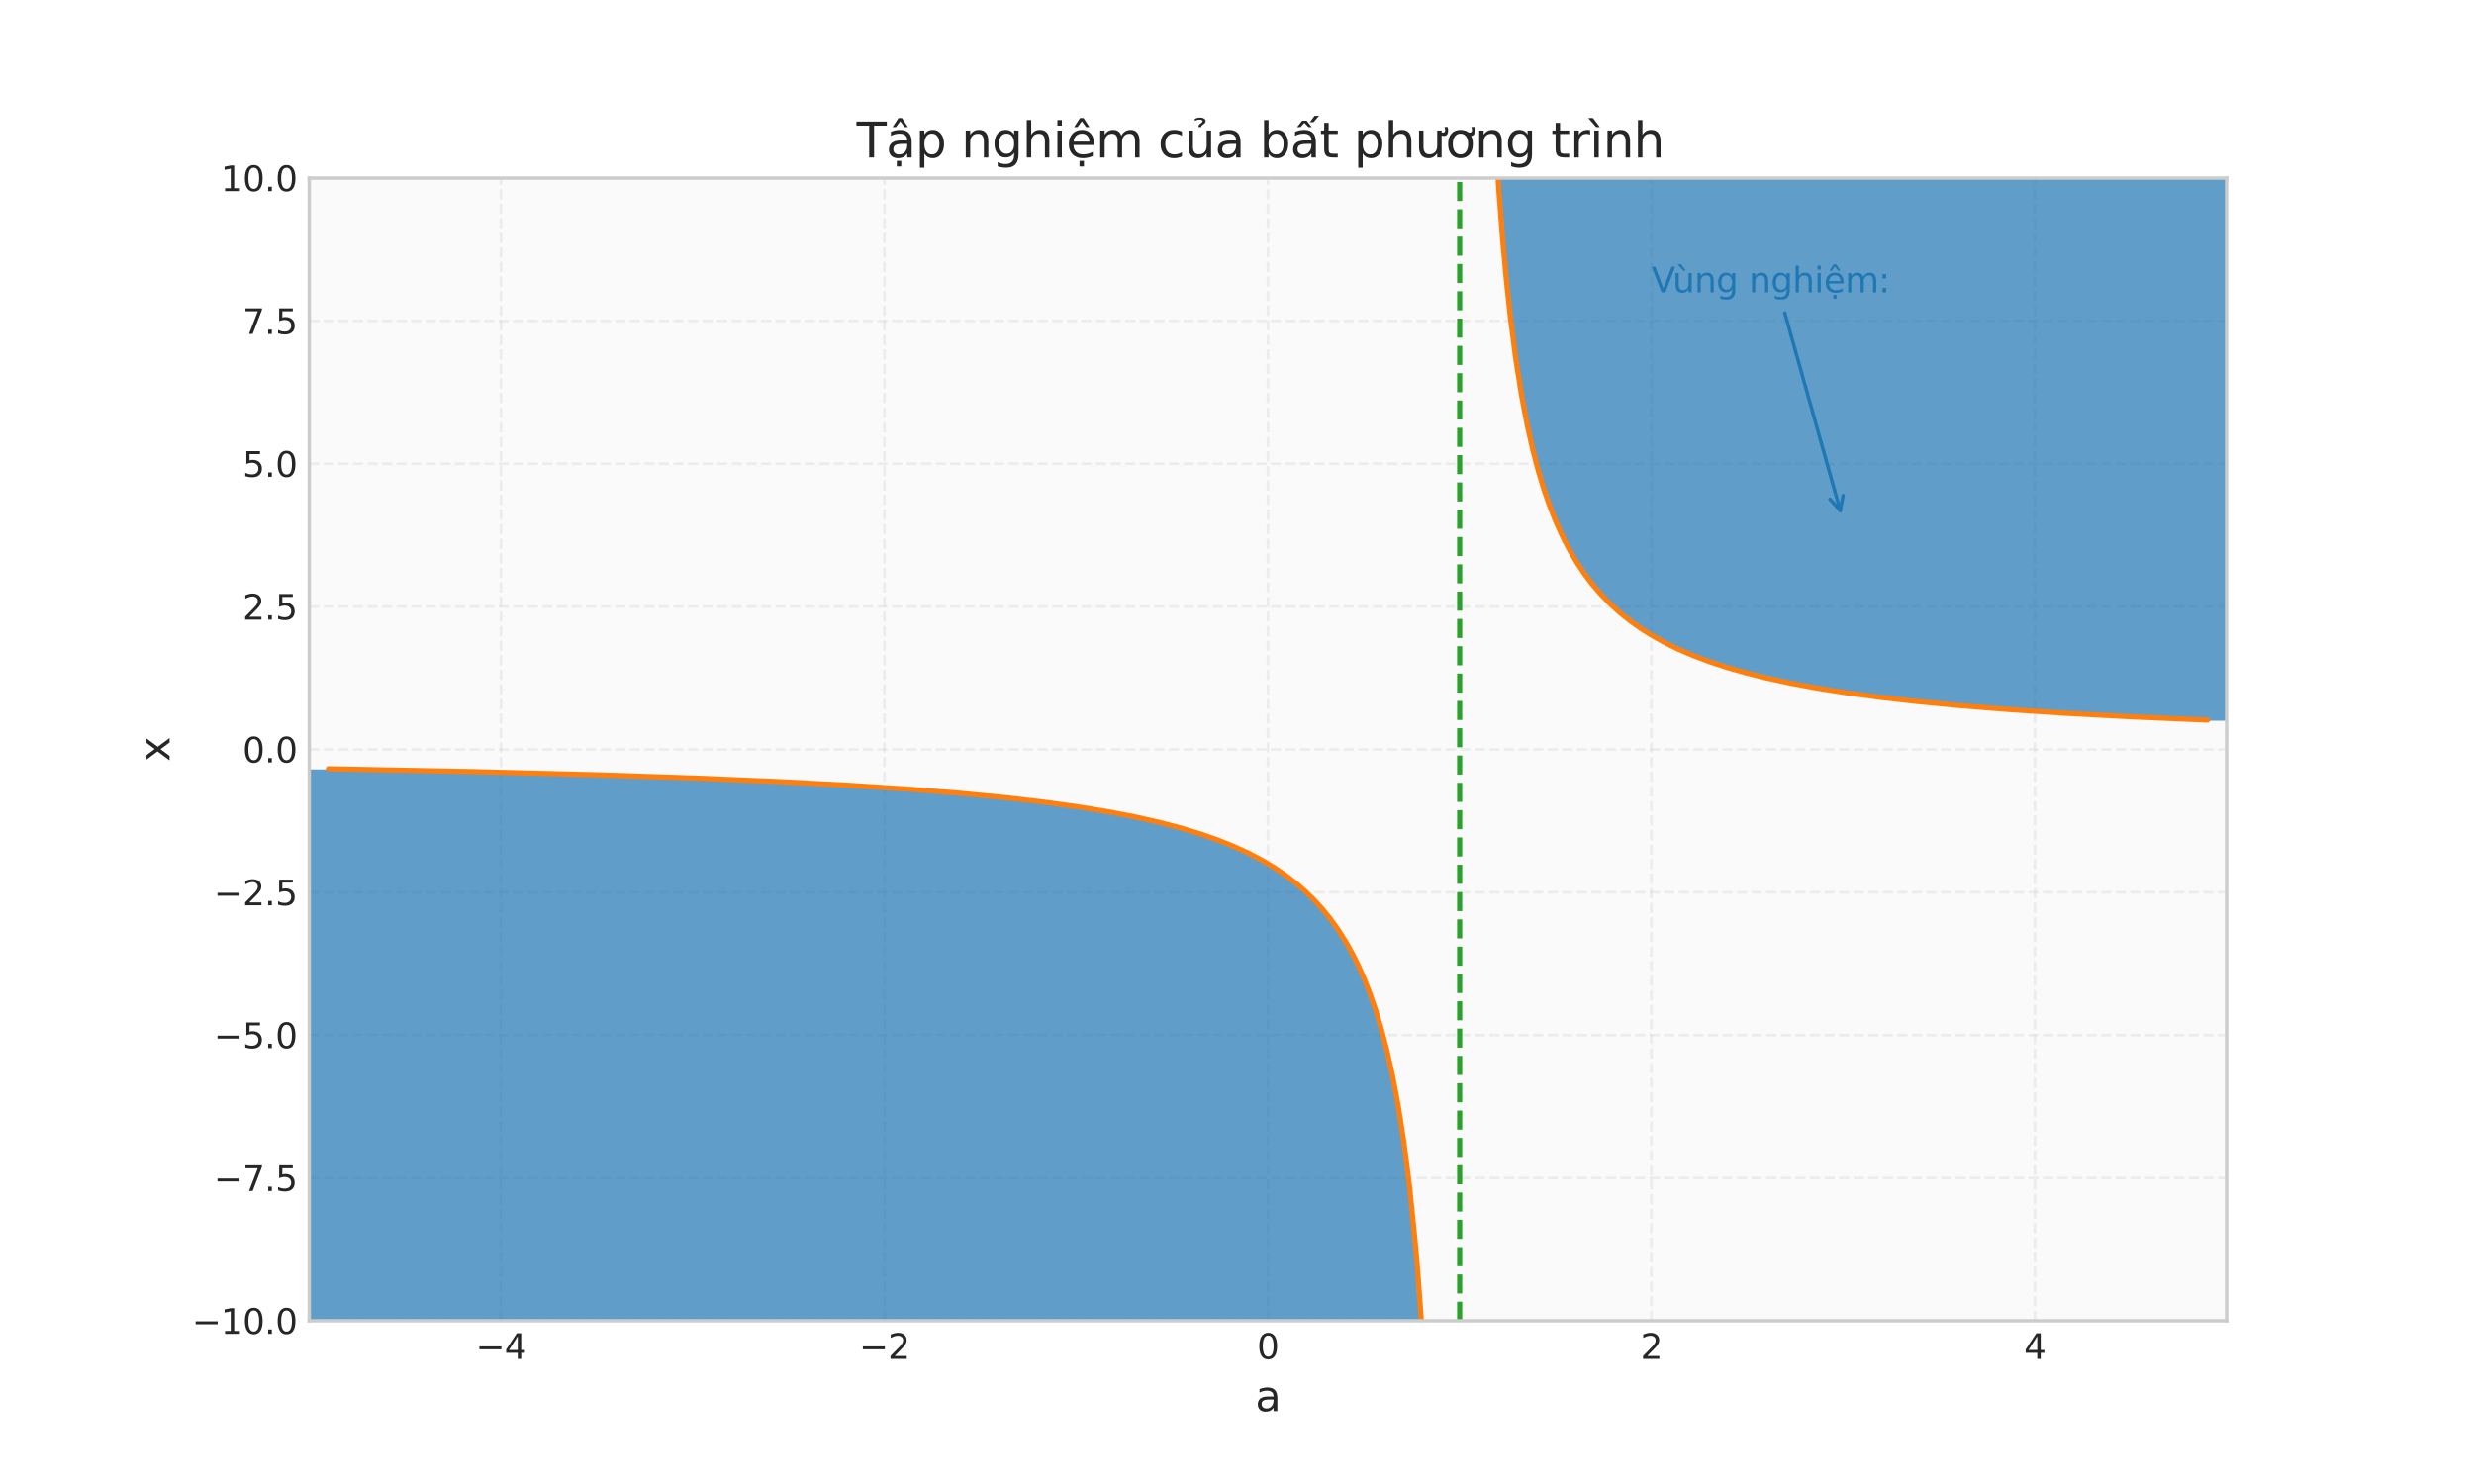 <?xml version="1.0" encoding="utf-8" standalone="no"?>
<!DOCTYPE svg PUBLIC "-//W3C//DTD SVG 1.1//EN"
  "http://www.w3.org/Graphics/SVG/1.1/DTD/svg11.dtd">
<svg xmlns:xlink="http://www.w3.org/1999/xlink" width="720pt" height="432pt" viewBox="0 0 720 432" xmlns="http://www.w3.org/2000/svg" version="1.1">
 <defs>
  <style type="text/css">*{stroke-linejoin: round; stroke-linecap: butt}</style>
 </defs>
 <g id="figure_1">
  <g id="patch_1">
   <path d="M 0 432 
L 720 432 
L 720 0 
L 0 0 
z
" style="fill: #ffffff"/>
  </g>
  <g id="axes_1">
   <g id="patch_2">
    <path d="M 90 384.48 
L 648 384.48 
L 648 51.84 
L 90 51.84 
z
" style="fill: #fafafa"/>
   </g>
   <g id="matplotlib.axis_1">
    <g id="xtick_1">
     <g id="line2d_1">
      <path d="M 145.8 384.48 
L 145.8 51.84 
" clip-path="url(#p5340ee2537)" style="fill: none; stroke-dasharray: 2.96,1.28; stroke-dashoffset: 0; stroke: #cccccc; stroke-opacity: 0.3; stroke-width: 0.8"/>
     </g>
     <g id="line2d_2"/>
     <g id="text_1">
      <!-- −4 -->
      <g style="fill: #262626" transform="translate(138.429 395.578) scale(0.1 -0.1)">
       <defs>
        <path id="DejaVuSans-2212" d="M 678 2272 
L 4684 2272 
L 4684 1741 
L 678 1741 
L 678 2272 
z
" transform="scale(0.016)"/>
        <path id="DejaVuSans-34" d="M 2419 4116 
L 825 1625 
L 2419 1625 
L 2419 4116 
z
M 2253 4666 
L 3047 4666 
L 3047 1625 
L 3713 1625 
L 3713 1100 
L 3047 1100 
L 3047 0 
L 2419 0 
L 2419 1100 
L 313 1100 
L 313 1709 
L 2253 4666 
z
" transform="scale(0.016)"/>
       </defs>
       <use xlink:href="#DejaVuSans-2212"/>
       <use xlink:href="#DejaVuSans-34" transform="translate(83.789 0)"/>
      </g>
     </g>
    </g>
    <g id="xtick_2">
     <g id="line2d_3">
      <path d="M 257.4 384.48 
L 257.4 51.84 
" clip-path="url(#p5340ee2537)" style="fill: none; stroke-dasharray: 2.96,1.28; stroke-dashoffset: 0; stroke: #cccccc; stroke-opacity: 0.3; stroke-width: 0.8"/>
     </g>
     <g id="line2d_4"/>
     <g id="text_2">
      <!-- −2 -->
      <g style="fill: #262626" transform="translate(250.029 395.578) scale(0.1 -0.1)">
       <defs>
        <path id="DejaVuSans-32" d="M 1228 531 
L 3431 531 
L 3431 0 
L 469 0 
L 469 531 
Q 828 903 1448 1529 
Q 2069 2156 2228 2338 
Q 2531 2678 2651 2914 
Q 2772 3150 2772 3378 
Q 2772 3750 2511 3984 
Q 2250 4219 1831 4219 
Q 1534 4219 1204 4116 
Q 875 4013 500 3803 
L 500 4441 
Q 881 4594 1212 4672 
Q 1544 4750 1819 4750 
Q 2544 4750 2975 4387 
Q 3406 4025 3406 3419 
Q 3406 3131 3298 2873 
Q 3191 2616 2906 2266 
Q 2828 2175 2409 1742 
Q 1991 1309 1228 531 
z
" transform="scale(0.016)"/>
       </defs>
       <use xlink:href="#DejaVuSans-2212"/>
       <use xlink:href="#DejaVuSans-32" transform="translate(83.789 0)"/>
      </g>
     </g>
    </g>
    <g id="xtick_3">
     <g id="line2d_5">
      <path d="M 369 384.48 
L 369 51.84 
" clip-path="url(#p5340ee2537)" style="fill: none; stroke-dasharray: 2.96,1.28; stroke-dashoffset: 0; stroke: #cccccc; stroke-opacity: 0.3; stroke-width: 0.8"/>
     </g>
     <g id="line2d_6"/>
     <g id="text_3">
      <!-- 0 -->
      <g style="fill: #262626" transform="translate(365.819 395.578) scale(0.1 -0.1)">
       <defs>
        <path id="DejaVuSans-30" d="M 2034 4250 
Q 1547 4250 1301 3770 
Q 1056 3291 1056 2328 
Q 1056 1369 1301 889 
Q 1547 409 2034 409 
Q 2525 409 2770 889 
Q 3016 1369 3016 2328 
Q 3016 3291 2770 3770 
Q 2525 4250 2034 4250 
z
M 2034 4750 
Q 2819 4750 3233 4129 
Q 3647 3509 3647 2328 
Q 3647 1150 3233 529 
Q 2819 -91 2034 -91 
Q 1250 -91 836 529 
Q 422 1150 422 2328 
Q 422 3509 836 4129 
Q 1250 4750 2034 4750 
z
" transform="scale(0.016)"/>
       </defs>
       <use xlink:href="#DejaVuSans-30"/>
      </g>
     </g>
    </g>
    <g id="xtick_4">
     <g id="line2d_7">
      <path d="M 480.6 384.48 
L 480.6 51.84 
" clip-path="url(#p5340ee2537)" style="fill: none; stroke-dasharray: 2.96,1.28; stroke-dashoffset: 0; stroke: #cccccc; stroke-opacity: 0.3; stroke-width: 0.8"/>
     </g>
     <g id="line2d_8"/>
     <g id="text_4">
      <!-- 2 -->
      <g style="fill: #262626" transform="translate(477.419 395.578) scale(0.1 -0.1)">
       <use xlink:href="#DejaVuSans-32"/>
      </g>
     </g>
    </g>
    <g id="xtick_5">
     <g id="line2d_9">
      <path d="M 592.2 384.48 
L 592.2 51.84 
" clip-path="url(#p5340ee2537)" style="fill: none; stroke-dasharray: 2.96,1.28; stroke-dashoffset: 0; stroke: #cccccc; stroke-opacity: 0.3; stroke-width: 0.8"/>
     </g>
     <g id="line2d_10"/>
     <g id="text_5">
      <!-- 4 -->
      <g style="fill: #262626" transform="translate(589.019 395.578) scale(0.1 -0.1)">
       <use xlink:href="#DejaVuSans-34"/>
      </g>
     </g>
    </g>
    <g id="text_6">
     <!-- a -->
     <g style="fill: #262626" transform="translate(365.323 410.776) scale(0.12 -0.12)">
      <defs>
       <path id="DejaVuSans-61" d="M 2194 1759 
Q 1497 1759 1228 1600 
Q 959 1441 959 1056 
Q 959 750 1161 570 
Q 1363 391 1709 391 
Q 2188 391 2477 730 
Q 2766 1069 2766 1631 
L 2766 1759 
L 2194 1759 
z
M 3341 1997 
L 3341 0 
L 2766 0 
L 2766 531 
Q 2569 213 2275 61 
Q 1981 -91 1556 -91 
Q 1019 -91 701 211 
Q 384 513 384 1019 
Q 384 1609 779 1909 
Q 1175 2209 1959 2209 
L 2766 2209 
L 2766 2266 
Q 2766 2663 2505 2880 
Q 2244 3097 1772 3097 
Q 1472 3097 1187 3025 
Q 903 2953 641 2809 
L 641 3341 
Q 956 3463 1253 3523 
Q 1550 3584 1831 3584 
Q 2591 3584 2966 3190 
Q 3341 2797 3341 1997 
z
" transform="scale(0.016)"/>
      </defs>
      <use xlink:href="#DejaVuSans-61"/>
     </g>
    </g>
   </g>
   <g id="matplotlib.axis_2">
    <g id="ytick_1">
     <g id="line2d_11">
      <path d="M 90 384.48 
L 648 384.48 
" clip-path="url(#p5340ee2537)" style="fill: none; stroke-dasharray: 2.96,1.28; stroke-dashoffset: 0; stroke: #cccccc; stroke-opacity: 0.3; stroke-width: 0.8"/>
     </g>
     <g id="line2d_12"/>
     <g id="text_7">
      <!-- −10.0 -->
      <g style="fill: #262626" transform="translate(55.855 388.279) scale(0.1 -0.1)">
       <defs>
        <path id="DejaVuSans-31" d="M 794 531 
L 1825 531 
L 1825 4091 
L 703 3866 
L 703 4441 
L 1819 4666 
L 2450 4666 
L 2450 531 
L 3481 531 
L 3481 0 
L 794 0 
L 794 531 
z
" transform="scale(0.016)"/>
        <path id="DejaVuSans-2e" d="M 684 794 
L 1344 794 
L 1344 0 
L 684 0 
L 684 794 
z
" transform="scale(0.016)"/>
       </defs>
       <use xlink:href="#DejaVuSans-2212"/>
       <use xlink:href="#DejaVuSans-31" transform="translate(83.789 0)"/>
       <use xlink:href="#DejaVuSans-30" transform="translate(147.412 0)"/>
       <use xlink:href="#DejaVuSans-2e" transform="translate(211.035 0)"/>
       <use xlink:href="#DejaVuSans-30" transform="translate(242.822 0)"/>
      </g>
     </g>
    </g>
    <g id="ytick_2">
     <g id="line2d_13">
      <path d="M 90 342.9 
L 648 342.9 
" clip-path="url(#p5340ee2537)" style="fill: none; stroke-dasharray: 2.96,1.28; stroke-dashoffset: 0; stroke: #cccccc; stroke-opacity: 0.3; stroke-width: 0.8"/>
     </g>
     <g id="line2d_14"/>
     <g id="text_8">
      <!-- −7.5 -->
      <g style="fill: #262626" transform="translate(62.217 346.699) scale(0.1 -0.1)">
       <defs>
        <path id="DejaVuSans-37" d="M 525 4666 
L 3525 4666 
L 3525 4397 
L 1831 0 
L 1172 0 
L 2766 4134 
L 525 4134 
L 525 4666 
z
" transform="scale(0.016)"/>
        <path id="DejaVuSans-35" d="M 691 4666 
L 3169 4666 
L 3169 4134 
L 1269 4134 
L 1269 2991 
Q 1406 3038 1543 3061 
Q 1681 3084 1819 3084 
Q 2600 3084 3056 2656 
Q 3513 2228 3513 1497 
Q 3513 744 3044 326 
Q 2575 -91 1722 -91 
Q 1428 -91 1123 -41 
Q 819 9 494 109 
L 494 744 
Q 775 591 1075 516 
Q 1375 441 1709 441 
Q 2250 441 2565 725 
Q 2881 1009 2881 1497 
Q 2881 1984 2565 2268 
Q 2250 2553 1709 2553 
Q 1456 2553 1204 2497 
Q 953 2441 691 2322 
L 691 4666 
z
" transform="scale(0.016)"/>
       </defs>
       <use xlink:href="#DejaVuSans-2212"/>
       <use xlink:href="#DejaVuSans-37" transform="translate(83.789 0)"/>
       <use xlink:href="#DejaVuSans-2e" transform="translate(147.412 0)"/>
       <use xlink:href="#DejaVuSans-35" transform="translate(179.199 0)"/>
      </g>
     </g>
    </g>
    <g id="ytick_3">
     <g id="line2d_15">
      <path d="M 90 301.32 
L 648 301.32 
" clip-path="url(#p5340ee2537)" style="fill: none; stroke-dasharray: 2.96,1.28; stroke-dashoffset: 0; stroke: #cccccc; stroke-opacity: 0.3; stroke-width: 0.8"/>
     </g>
     <g id="line2d_16"/>
     <g id="text_9">
      <!-- −5.0 -->
      <g style="fill: #262626" transform="translate(62.217 305.119) scale(0.1 -0.1)">
       <use xlink:href="#DejaVuSans-2212"/>
       <use xlink:href="#DejaVuSans-35" transform="translate(83.789 0)"/>
       <use xlink:href="#DejaVuSans-2e" transform="translate(147.412 0)"/>
       <use xlink:href="#DejaVuSans-30" transform="translate(179.199 0)"/>
      </g>
     </g>
    </g>
    <g id="ytick_4">
     <g id="line2d_17">
      <path d="M 90 259.74 
L 648 259.74 
" clip-path="url(#p5340ee2537)" style="fill: none; stroke-dasharray: 2.96,1.28; stroke-dashoffset: 0; stroke: #cccccc; stroke-opacity: 0.3; stroke-width: 0.8"/>
     </g>
     <g id="line2d_18"/>
     <g id="text_10">
      <!-- −2.5 -->
      <g style="fill: #262626" transform="translate(62.217 263.539) scale(0.1 -0.1)">
       <use xlink:href="#DejaVuSans-2212"/>
       <use xlink:href="#DejaVuSans-32" transform="translate(83.789 0)"/>
       <use xlink:href="#DejaVuSans-2e" transform="translate(147.412 0)"/>
       <use xlink:href="#DejaVuSans-35" transform="translate(179.199 0)"/>
      </g>
     </g>
    </g>
    <g id="ytick_5">
     <g id="line2d_19">
      <path d="M 90 218.16 
L 648 218.16 
" clip-path="url(#p5340ee2537)" style="fill: none; stroke-dasharray: 2.96,1.28; stroke-dashoffset: 0; stroke: #cccccc; stroke-opacity: 0.3; stroke-width: 0.8"/>
     </g>
     <g id="line2d_20"/>
     <g id="text_11">
      <!-- 0.0 -->
      <g style="fill: #262626" transform="translate(70.597 221.959) scale(0.1 -0.1)">
       <use xlink:href="#DejaVuSans-30"/>
       <use xlink:href="#DejaVuSans-2e" transform="translate(63.623 0)"/>
       <use xlink:href="#DejaVuSans-30" transform="translate(95.41 0)"/>
      </g>
     </g>
    </g>
    <g id="ytick_6">
     <g id="line2d_21">
      <path d="M 90 176.58 
L 648 176.58 
" clip-path="url(#p5340ee2537)" style="fill: none; stroke-dasharray: 2.96,1.28; stroke-dashoffset: 0; stroke: #cccccc; stroke-opacity: 0.3; stroke-width: 0.8"/>
     </g>
     <g id="line2d_22"/>
     <g id="text_12">
      <!-- 2.5 -->
      <g style="fill: #262626" transform="translate(70.597 180.379) scale(0.1 -0.1)">
       <use xlink:href="#DejaVuSans-32"/>
       <use xlink:href="#DejaVuSans-2e" transform="translate(63.623 0)"/>
       <use xlink:href="#DejaVuSans-35" transform="translate(95.41 0)"/>
      </g>
     </g>
    </g>
    <g id="ytick_7">
     <g id="line2d_23">
      <path d="M 90 135 
L 648 135 
" clip-path="url(#p5340ee2537)" style="fill: none; stroke-dasharray: 2.96,1.28; stroke-dashoffset: 0; stroke: #cccccc; stroke-opacity: 0.3; stroke-width: 0.8"/>
     </g>
     <g id="line2d_24"/>
     <g id="text_13">
      <!-- 5.0 -->
      <g style="fill: #262626" transform="translate(70.597 138.799) scale(0.1 -0.1)">
       <use xlink:href="#DejaVuSans-35"/>
       <use xlink:href="#DejaVuSans-2e" transform="translate(63.623 0)"/>
       <use xlink:href="#DejaVuSans-30" transform="translate(95.41 0)"/>
      </g>
     </g>
    </g>
    <g id="ytick_8">
     <g id="line2d_25">
      <path d="M 90 93.42 
L 648 93.42 
" clip-path="url(#p5340ee2537)" style="fill: none; stroke-dasharray: 2.96,1.28; stroke-dashoffset: 0; stroke: #cccccc; stroke-opacity: 0.3; stroke-width: 0.8"/>
     </g>
     <g id="line2d_26"/>
     <g id="text_14">
      <!-- 7.5 -->
      <g style="fill: #262626" transform="translate(70.597 97.219) scale(0.1 -0.1)">
       <use xlink:href="#DejaVuSans-37"/>
       <use xlink:href="#DejaVuSans-2e" transform="translate(63.623 0)"/>
       <use xlink:href="#DejaVuSans-35" transform="translate(95.41 0)"/>
      </g>
     </g>
    </g>
    <g id="ytick_9">
     <g id="line2d_27">
      <path d="M 90 51.84 
L 648 51.84 
" clip-path="url(#p5340ee2537)" style="fill: none; stroke-dasharray: 2.96,1.28; stroke-dashoffset: 0; stroke: #cccccc; stroke-opacity: 0.3; stroke-width: 0.8"/>
     </g>
     <g id="line2d_28"/>
     <g id="text_15">
      <!-- 10.0 -->
      <g style="fill: #262626" transform="translate(64.234 55.639) scale(0.1 -0.1)">
       <use xlink:href="#DejaVuSans-31"/>
       <use xlink:href="#DejaVuSans-30" transform="translate(63.623 0)"/>
       <use xlink:href="#DejaVuSans-2e" transform="translate(127.246 0)"/>
       <use xlink:href="#DejaVuSans-30" transform="translate(159.033 0)"/>
      </g>
     </g>
    </g>
    <g id="text_16">
     <!-- x -->
     <g style="fill: #262626" transform="translate(49.359 221.711) rotate(-90) scale(0.12 -0.12)">
      <defs>
       <path id="DejaVuSans-78" d="M 3513 3500 
L 2247 1797 
L 3578 0 
L 2900 0 
L 1881 1375 
L 863 0 
L 184 0 
L 1544 1831 
L 300 3500 
L 978 3500 
L 1906 2253 
L 2834 3500 
L 3513 3500 
z
" transform="scale(0.016)"/>
      </defs>
      <use xlink:href="#DejaVuSans-78"/>
     </g>
    </g>
   </g>
   <g id="QuadContourSet_1">
    <path d="M 91.398 384.48 
L 92.797 384.48 
L 94.195 384.48 
L 95.594 384.48 
L 96.992 384.48 
L 98.391 384.48 
L 99.789 384.48 
L 101.188 384.48 
L 102.586 384.48 
L 103.985 384.48 
L 105.383 384.48 
L 106.782 384.48 
L 108.18 384.48 
L 109.579 384.48 
L 110.977 384.48 
L 112.376 384.48 
L 113.774 384.48 
L 115.173 384.48 
L 116.571 384.48 
L 117.97 384.48 
L 119.368 384.48 
L 120.767 384.48 
L 122.165 384.48 
L 123.564 384.48 
L 124.962 384.48 
L 126.361 384.48 
L 127.759 384.48 
L 129.158 384.48 
L 130.556 384.48 
L 131.955 384.48 
L 133.353 384.48 
L 134.752 384.48 
L 136.15 384.48 
L 137.549 384.48 
L 138.947 384.48 
L 140.346 384.48 
L 141.744 384.48 
L 143.143 384.48 
L 144.541 384.48 
L 145.94 384.48 
L 147.338 384.48 
L 148.737 384.48 
L 150.135 384.48 
L 151.534 384.48 
L 152.932 384.48 
L 154.331 384.48 
L 155.729 384.48 
L 157.128 384.48 
L 158.526 384.48 
L 159.925 384.48 
L 161.323 384.48 
L 162.722 384.48 
L 164.12 384.48 
L 165.519 384.48 
L 166.917 384.48 
L 168.316 384.48 
L 169.714 384.48 
L 171.113 384.48 
L 172.511 384.48 
L 173.91 384.48 
L 175.308 384.48 
L 176.707 384.48 
L 178.105 384.48 
L 179.504 384.48 
L 180.902 384.48 
L 182.301 384.48 
L 183.699 384.48 
L 185.098 384.48 
L 186.496 384.48 
L 187.895 384.48 
L 189.293 384.48 
L 190.692 384.48 
L 192.09 384.48 
L 193.489 384.48 
L 194.887 384.48 
L 196.286 384.48 
L 197.684 384.48 
L 199.083 384.48 
L 200.481 384.48 
L 201.88 384.48 
L 203.278 384.48 
L 204.677 384.48 
L 206.075 384.48 
L 207.474 384.48 
L 208.872 384.48 
L 210.271 384.48 
L 211.669 384.48 
L 213.068 384.48 
L 214.466 384.48 
L 215.865 384.48 
L 217.263 384.48 
L 218.662 384.48 
L 220.06 384.48 
L 221.459 384.48 
L 222.857 384.48 
L 224.256 384.48 
L 225.654 384.48 
L 227.053 384.48 
L 228.451 384.48 
L 229.85 384.48 
L 231.248 384.48 
L 232.647 384.48 
L 234.045 384.48 
L 235.444 384.48 
L 236.842 384.48 
L 238.241 384.48 
L 239.639 384.48 
L 241.038 384.48 
L 242.436 384.48 
L 243.835 384.48 
L 245.233 384.48 
L 246.632 384.48 
L 248.03 384.48 
L 249.429 384.48 
L 250.827 384.48 
L 252.226 384.48 
L 253.624 384.48 
L 255.023 384.48 
L 256.421 384.48 
L 257.82 384.48 
L 259.218 384.48 
L 260.617 384.48 
L 262.015 384.48 
L 263.414 384.48 
L 264.812 384.48 
L 266.211 384.48 
L 267.609 384.48 
L 269.008 384.48 
L 270.406 384.48 
L 271.805 384.48 
L 273.203 384.48 
L 274.602 384.48 
L 276 384.48 
L 277.398 384.48 
L 278.797 384.48 
L 280.195 384.48 
L 281.594 384.48 
L 282.992 384.48 
L 284.391 384.48 
L 285.789 384.48 
L 287.188 384.48 
L 288.586 384.48 
L 289.985 384.48 
L 291.383 384.48 
L 292.782 384.48 
L 294.18 384.48 
L 295.579 384.48 
L 296.977 384.48 
L 298.376 384.48 
L 299.774 384.48 
L 301.173 384.48 
L 302.571 384.48 
L 303.97 384.48 
L 305.368 384.48 
L 306.767 384.48 
L 308.165 384.48 
L 309.564 384.48 
L 310.962 384.48 
L 312.361 384.48 
L 313.759 384.48 
L 315.158 384.48 
L 316.556 384.48 
L 317.955 384.48 
L 319.353 384.48 
L 320.752 384.48 
L 322.15 384.48 
L 323.549 384.48 
L 324.947 384.48 
L 326.346 384.48 
L 327.744 384.48 
L 329.143 384.48 
L 330.541 384.48 
L 331.94 384.48 
L 333.338 384.48 
L 334.737 384.48 
L 336.135 384.48 
L 337.534 384.48 
L 338.932 384.48 
L 340.331 384.48 
L 341.729 384.48 
L 343.128 384.48 
L 344.526 384.48 
L 345.925 384.48 
L 347.323 384.48 
L 348.722 384.48 
L 350.12 384.48 
L 351.519 384.48 
L 352.917 384.48 
L 354.316 384.48 
L 355.714 384.48 
L 357.113 384.48 
L 358.511 384.48 
L 359.91 384.48 
L 361.308 384.48 
L 362.707 384.48 
L 364.105 384.48 
L 365.504 384.48 
L 366.902 384.48 
L 368.301 384.48 
L 369.699 384.48 
L 371.098 384.48 
L 372.496 384.48 
L 373.895 384.48 
L 375.293 384.48 
L 376.692 384.48 
L 378.09 384.48 
L 379.489 384.48 
L 380.887 384.48 
L 382.286 384.48 
L 383.684 384.48 
L 385.083 384.48 
L 386.481 384.48 
L 387.88 384.48 
L 389.278 384.48 
L 390.677 384.48 
L 392.075 384.48 
L 393.474 384.48 
L 394.872 384.48 
L 396.271 384.48 
L 397.669 384.48 
L 399.068 384.48 
L 400.466 384.48 
L 401.865 384.48 
L 403.263 384.48 
L 404.662 384.48 
L 406.06 384.48 
L 407.459 384.48 
L 408.857 384.48 
L 410.256 384.48 
L 411.654 384.48 
L 413.053 384.48 
L 413.752 384.48 
L 413.752 383.646 
L 413.752 382.813 
L 413.752 381.979 
L 413.752 381.145 
L 413.752 380.312 
L 413.752 379.478 
L 413.752 378.644 
L 413.752 377.811 
L 413.752 376.977 
L 413.053 376.56 
L 412.353 376.143 
L 412.353 375.309 
L 412.353 374.476 
L 412.353 373.642 
L 412.353 372.808 
L 412.353 371.975 
L 412.353 371.141 
L 412.353 370.307 
L 412.353 369.474 
L 412.353 368.64 
L 412.353 367.806 
L 412.353 366.973 
L 412.353 366.139 
L 412.353 365.305 
L 412.353 364.472 
L 412.353 363.638 
L 412.353 362.804 
L 412.353 361.971 
L 412.353 361.137 
L 412.353 360.303 
L 412.353 359.469 
L 411.654 359.053 
L 410.955 358.636 
L 410.955 357.802 
L 410.955 356.968 
L 410.955 356.135 
L 410.955 355.301 
L 410.955 354.467 
L 410.955 353.634 
L 410.955 352.8 
L 410.955 351.966 
L 410.955 351.133 
L 410.955 350.299 
L 410.955 349.465 
L 410.955 348.632 
L 410.955 347.798 
L 410.955 346.964 
L 410.955 346.131 
L 410.256 345.714 
L 409.556 345.297 
L 409.556 344.463 
L 409.556 343.629 
L 409.556 342.796 
L 409.556 341.962 
L 409.556 341.128 
L 409.556 340.295 
L 409.556 339.461 
L 409.556 338.627 
L 409.556 337.794 
L 409.556 336.96 
L 409.556 336.126 
L 409.556 335.293 
L 408.857 334.876 
L 408.158 334.459 
L 408.158 333.625 
L 408.158 332.792 
L 408.158 331.958 
L 408.158 331.124 
L 408.158 330.291 
L 408.158 329.457 
L 408.158 328.623 
L 408.158 327.789 
L 408.158 326.956 
L 408.158 326.122 
L 408.158 325.288 
L 407.459 324.872 
L 406.759 324.455 
L 406.759 323.621 
L 406.759 322.787 
L 406.759 321.954 
L 406.759 321.12 
L 406.759 320.286 
L 406.759 319.453 
L 406.759 318.619 
L 406.759 317.785 
L 406.06 317.368 
L 405.361 316.952 
L 405.361 316.118 
L 405.361 315.284 
L 405.361 314.451 
L 405.361 313.617 
L 405.361 312.783 
L 405.361 311.949 
L 405.361 311.116 
L 404.662 310.699 
L 403.962 310.282 
L 403.962 309.448 
L 403.962 308.615 
L 403.962 307.781 
L 403.962 306.947 
L 403.962 306.114 
L 403.962 305.28 
L 403.962 304.446 
L 403.263 304.029 
L 402.564 303.613 
L 402.564 302.779 
L 402.564 301.945 
L 402.564 301.112 
L 402.564 300.278 
L 402.564 299.444 
L 401.865 299.027 
L 401.165 298.611 
L 401.165 297.777 
L 401.165 296.943 
L 401.165 296.109 
L 401.165 295.276 
L 401.165 294.442 
L 400.466 294.025 
L 399.767 293.608 
L 399.767 292.775 
L 399.767 291.941 
L 399.767 291.107 
L 399.068 290.691 
L 398.368 290.274 
L 398.368 289.44 
L 398.368 288.606 
L 398.368 287.773 
L 398.368 286.939 
L 397.669 286.522 
L 396.97 286.105 
L 396.97 285.272 
L 396.97 284.438 
L 396.97 283.604 
L 396.271 283.187 
L 395.571 282.771 
L 395.571 281.937 
L 395.571 281.103 
L 395.571 280.269 
L 394.872 279.853 
L 394.173 279.436 
L 394.173 278.602 
L 394.173 277.768 
L 393.474 277.352 
L 392.774 276.935 
L 392.774 276.101 
L 392.774 275.267 
L 392.075 274.851 
L 391.376 274.434 
L 391.376 273.6 
L 391.376 272.766 
L 390.677 272.349 
L 389.977 271.933 
L 389.977 271.099 
L 389.278 270.682 
L 388.579 270.265 
L 388.579 269.432 
L 388.579 268.598 
L 387.88 268.181 
L 387.18 267.764 
L 387.18 266.931 
L 386.481 266.514 
L 385.782 266.097 
L 385.782 265.263 
L 385.083 264.846 
L 384.383 264.429 
L 384.383 263.596 
L 383.684 263.179 
L 382.985 262.762 
L 382.985 261.928 
L 382.286 261.512 
L 381.586 261.095 
L 380.887 260.678 
L 380.188 260.261 
L 380.188 259.427 
L 379.489 259.011 
L 378.789 258.594 
L 378.09 258.177 
L 377.391 257.76 
L 377.391 256.926 
L 376.692 256.509 
L 375.992 256.093 
L 375.293 255.676 
L 374.594 255.259 
L 373.895 254.842 
L 373.195 254.425 
L 372.496 254.008 
L 371.797 253.592 
L 371.797 252.758 
L 371.098 252.341 
L 370.398 251.924 
L 369.699 251.507 
L 369 251.091 
L 368.301 250.674 
L 367.602 250.257 
L 366.902 249.84 
L 365.504 249.84 
L 364.805 249.423 
L 364.105 249.006 
L 363.406 248.589 
L 362.707 248.173 
L 362.008 247.756 
L 361.308 247.339 
L 360.609 246.922 
L 359.91 246.505 
L 358.511 246.505 
L 357.812 246.088 
L 357.113 245.672 
L 356.414 245.255 
L 355.714 244.838 
L 354.316 244.838 
L 353.617 244.421 
L 352.917 244.004 
L 352.218 243.587 
L 351.519 243.171 
L 350.12 243.171 
L 349.421 242.754 
L 348.722 242.337 
L 347.323 242.337 
L 346.624 241.92 
L 345.925 241.503 
L 344.526 241.503 
L 343.827 241.086 
L 343.128 240.669 
L 341.729 240.669 
L 341.03 240.253 
L 340.331 239.836 
L 338.932 239.836 
L 337.534 239.836 
L 336.835 239.419 
L 336.135 239.002 
L 334.737 239.002 
L 334.038 238.585 
L 333.338 238.168 
L 331.94 238.168 
L 330.541 238.168 
L 329.842 237.752 
L 329.143 237.335 
L 327.744 237.335 
L 326.346 237.335 
L 325.647 236.918 
L 324.947 236.501 
L 323.549 236.501 
L 322.15 236.501 
L 321.451 236.084 
L 320.752 235.667 
L 319.353 235.667 
L 317.955 235.667 
L 316.556 235.667 
L 315.857 235.251 
L 315.158 234.834 
L 313.759 234.834 
L 312.361 234.834 
L 310.962 234.834 
L 310.263 234.417 
L 309.564 234 
L 308.165 234 
L 306.767 234 
L 305.368 234 
L 304.669 233.583 
L 303.97 233.166 
L 302.571 233.166 
L 301.173 233.166 
L 299.774 233.166 
L 298.376 233.166 
L 297.677 232.749 
L 296.977 232.333 
L 295.579 232.333 
L 294.18 232.333 
L 292.782 232.333 
L 291.383 232.333 
L 289.985 232.333 
L 289.286 231.916 
L 288.586 231.499 
L 287.188 231.499 
L 285.789 231.499 
L 284.391 231.499 
L 282.992 231.499 
L 281.594 231.499 
L 280.895 231.082 
L 280.195 230.665 
L 278.797 230.665 
L 277.398 230.665 
L 276 230.665 
L 274.602 230.665 
L 273.203 230.665 
L 271.805 230.665 
L 271.105 230.248 
L 270.406 229.832 
L 269.008 229.832 
L 267.609 229.832 
L 266.211 229.832 
L 264.812 229.832 
L 263.414 229.832 
L 262.015 229.832 
L 260.617 229.832 
L 259.917 229.415 
L 259.218 228.998 
L 257.82 228.998 
L 256.421 228.998 
L 255.023 228.998 
L 253.624 228.998 
L 252.226 228.998 
L 250.827 228.998 
L 249.429 228.998 
L 248.03 228.998 
L 247.331 228.581 
L 246.632 228.164 
L 245.233 228.164 
L 243.835 228.164 
L 242.436 228.164 
L 241.038 228.164 
L 239.639 228.164 
L 238.241 228.164 
L 236.842 228.164 
L 235.444 228.164 
L 234.045 228.164 
L 232.647 228.164 
L 231.248 228.164 
L 230.549 227.747 
L 229.85 227.331 
L 228.451 227.331 
L 227.053 227.331 
L 225.654 227.331 
L 224.256 227.331 
L 222.857 227.331 
L 221.459 227.331 
L 220.06 227.331 
L 218.662 227.331 
L 217.263 227.331 
L 215.865 227.331 
L 214.466 227.331 
L 213.068 227.331 
L 212.368 226.914 
L 211.669 226.497 
L 210.271 226.497 
L 208.872 226.497 
L 207.474 226.497 
L 206.075 226.497 
L 204.677 226.497 
L 203.278 226.497 
L 201.88 226.497 
L 200.481 226.497 
L 199.083 226.497 
L 197.684 226.497 
L 196.286 226.497 
L 194.887 226.497 
L 193.489 226.497 
L 192.09 226.497 
L 190.692 226.497 
L 189.992 226.08 
L 189.293 225.663 
L 187.895 225.663 
L 186.496 225.663 
L 185.098 225.663 
L 183.699 225.663 
L 182.301 225.663 
L 180.902 225.663 
L 179.504 225.663 
L 178.105 225.663 
L 176.707 225.663 
L 175.308 225.663 
L 173.91 225.663 
L 172.511 225.663 
L 171.113 225.663 
L 169.714 225.663 
L 168.316 225.663 
L 166.917 225.663 
L 165.519 225.663 
L 164.12 225.663 
L 163.421 225.246 
L 162.722 224.829 
L 161.323 224.829 
L 159.925 224.829 
L 158.526 224.829 
L 157.128 224.829 
L 155.729 224.829 
L 154.331 224.829 
L 152.932 224.829 
L 151.534 224.829 
L 150.135 224.829 
L 148.737 224.829 
L 147.338 224.829 
L 145.94 224.829 
L 144.541 224.829 
L 143.143 224.829 
L 141.744 224.829 
L 140.346 224.829 
L 138.947 224.829 
L 137.549 224.829 
L 136.15 224.829 
L 134.752 224.829 
L 133.353 224.829 
L 131.955 224.829 
L 130.556 224.829 
L 129.158 224.829 
L 128.459 224.413 
L 127.759 223.996 
L 126.361 223.996 
L 124.962 223.996 
L 123.564 223.996 
L 122.165 223.996 
L 120.767 223.996 
L 119.368 223.996 
L 117.97 223.996 
L 116.571 223.996 
L 115.173 223.996 
L 113.774 223.996 
L 112.376 223.996 
L 110.977 223.996 
L 109.579 223.996 
L 108.18 223.996 
L 106.782 223.996 
L 105.383 223.996 
L 103.985 223.996 
L 102.586 223.996 
L 101.188 223.996 
L 99.789 223.996 
L 98.391 223.996 
L 96.992 223.996 
L 95.594 223.996 
L 94.195 223.996 
L 92.797 223.996 
L 91.398 223.996 
L 90 223.996 
L 90 224.413 
L 90 225.246 
L 90 226.08 
L 90 226.914 
L 90 227.747 
L 90 228.581 
L 90 229.415 
L 90 230.248 
L 90 231.082 
L 90 231.916 
L 90 232.749 
L 90 233.583 
L 90 234.417 
L 90 235.251 
L 90 236.084 
L 90 236.918 
L 90 237.752 
L 90 238.585 
L 90 239.419 
L 90 240.253 
L 90 241.086 
L 90 241.92 
L 90 242.754 
L 90 243.587 
L 90 244.421 
L 90 245.255 
L 90 246.088 
L 90 246.922 
L 90 247.756 
L 90 248.589 
L 90 249.423 
L 90 250.257 
L 90 251.091 
L 90 251.924 
L 90 252.758 
L 90 253.592 
L 90 254.425 
L 90 255.259 
L 90 256.093 
L 90 256.926 
L 90 257.76 
L 90 258.594 
L 90 259.427 
L 90 260.261 
L 90 261.095 
L 90 261.928 
L 90 262.762 
L 90 263.596 
L 90 264.429 
L 90 265.263 
L 90 266.097 
L 90 266.931 
L 90 267.764 
L 90 268.598 
L 90 269.432 
L 90 270.265 
L 90 271.099 
L 90 271.933 
L 90 272.766 
L 90 273.6 
L 90 274.434 
L 90 275.267 
L 90 276.101 
L 90 276.935 
L 90 277.768 
L 90 278.602 
L 90 279.436 
L 90 280.269 
L 90 281.103 
L 90 281.937 
L 90 282.771 
L 90 283.604 
L 90 284.438 
L 90 285.272 
L 90 286.105 
L 90 286.939 
L 90 287.773 
L 90 288.606 
L 90 289.44 
L 90 290.274 
L 90 291.107 
L 90 291.941 
L 90 292.775 
L 90 293.608 
L 90 294.442 
L 90 295.276 
L 90 296.109 
L 90 296.943 
L 90 297.777 
L 90 298.611 
L 90 299.444 
L 90 300.278 
L 90 301.112 
L 90 301.945 
L 90 302.779 
L 90 303.613 
L 90 304.446 
L 90 305.28 
L 90 306.114 
L 90 306.947 
L 90 307.781 
L 90 308.615 
L 90 309.448 
L 90 310.282 
L 90 311.116 
L 90 311.949 
L 90 312.783 
L 90 313.617 
L 90 314.451 
L 90 315.284 
L 90 316.118 
L 90 316.952 
L 90 317.785 
L 90 318.619 
L 90 319.453 
L 90 320.286 
L 90 321.12 
L 90 321.954 
L 90 322.787 
L 90 323.621 
L 90 324.455 
L 90 325.288 
L 90 326.122 
L 90 326.956 
L 90 327.789 
L 90 328.623 
L 90 329.457 
L 90 330.291 
L 90 331.124 
L 90 331.958 
L 90 332.792 
L 90 333.625 
L 90 334.459 
L 90 335.293 
L 90 336.126 
L 90 336.96 
L 90 337.794 
L 90 338.627 
L 90 339.461 
L 90 340.295 
L 90 341.128 
L 90 341.962 
L 90 342.796 
L 90 343.629 
L 90 344.463 
L 90 345.297 
L 90 346.131 
L 90 346.964 
L 90 347.798 
L 90 348.632 
L 90 349.465 
L 90 350.299 
L 90 351.133 
L 90 351.966 
L 90 352.8 
L 90 353.634 
L 90 354.467 
L 90 355.301 
L 90 356.135 
L 90 356.968 
L 90 357.802 
L 90 358.636 
L 90 359.469 
L 90 360.303 
L 90 361.137 
L 90 361.971 
L 90 362.804 
L 90 363.638 
L 90 364.472 
L 90 365.305 
L 90 366.139 
L 90 366.973 
L 90 367.806 
L 90 368.64 
L 90 369.474 
L 90 370.307 
L 90 371.141 
L 90 371.975 
L 90 372.808 
L 90 373.642 
L 90 374.476 
L 90 375.309 
L 90 376.143 
L 90 376.977 
L 90 377.811 
L 90 378.644 
L 90 379.478 
L 90 380.312 
L 90 381.145 
L 90 381.979 
L 90 382.813 
L 90 383.646 
L 90 384.48 
z
M 638.211 209.823 
L 639.609 209.823 
L 641.008 209.823 
L 642.406 209.823 
L 643.805 209.823 
L 645.203 209.823 
L 646.602 209.823 
L 648 209.823 
L 648 209.406 
L 648 208.573 
L 648 207.739 
L 648 206.905 
L 648 206.072 
L 648 205.238 
L 648 204.404 
L 648 203.571 
L 648 202.737 
L 648 201.903 
L 648 201.069 
L 648 200.236 
L 648 199.402 
L 648 198.568 
L 648 197.735 
L 648 196.901 
L 648 196.067 
L 648 195.234 
L 648 194.4 
L 648 193.566 
L 648 192.733 
L 648 191.899 
L 648 191.065 
L 648 190.232 
L 648 189.398 
L 648 188.564 
L 648 187.731 
L 648 186.897 
L 648 186.063 
L 648 185.229 
L 648 184.396 
L 648 183.562 
L 648 182.728 
L 648 181.895 
L 648 181.061 
L 648 180.227 
L 648 179.394 
L 648 178.56 
L 648 177.726 
L 648 176.893 
L 648 176.059 
L 648 175.225 
L 648 174.392 
L 648 173.558 
L 648 172.724 
L 648 171.891 
L 648 171.057 
L 648 170.223 
L 648 169.389 
L 648 168.556 
L 648 167.722 
L 648 166.888 
L 648 166.055 
L 648 165.221 
L 648 164.387 
L 648 163.554 
L 648 162.72 
L 648 161.886 
L 648 161.053 
L 648 160.219 
L 648 159.385 
L 648 158.552 
L 648 157.718 
L 648 156.884 
L 648 156.051 
L 648 155.217 
L 648 154.383 
L 648 153.549 
L 648 152.716 
L 648 151.882 
L 648 151.048 
L 648 150.215 
L 648 149.381 
L 648 148.547 
L 648 147.714 
L 648 146.88 
L 648 146.046 
L 648 145.213 
L 648 144.379 
L 648 143.545 
L 648 142.712 
L 648 141.878 
L 648 141.044 
L 648 140.211 
L 648 139.377 
L 648 138.543 
L 648 137.709 
L 648 136.876 
L 648 136.042 
L 648 135.208 
L 648 134.375 
L 648 133.541 
L 648 132.707 
L 648 131.874 
L 648 131.04 
L 648 130.206 
L 648 129.373 
L 648 128.539 
L 648 127.705 
L 648 126.872 
L 648 126.038 
L 648 125.204 
L 648 124.371 
L 648 123.537 
L 648 122.703 
L 648 121.869 
L 648 121.036 
L 648 120.202 
L 648 119.368 
L 648 118.535 
L 648 117.701 
L 648 116.867 
L 648 116.034 
L 648 115.2 
L 648 114.366 
L 648 113.533 
L 648 112.699 
L 648 111.865 
L 648 111.032 
L 648 110.198 
L 648 109.364 
L 648 108.531 
L 648 107.697 
L 648 106.863 
L 648 106.029 
L 648 105.196 
L 648 104.362 
L 648 103.528 
L 648 102.695 
L 648 101.861 
L 648 101.027 
L 648 100.194 
L 648 99.36 
L 648 98.526 
L 648 97.693 
L 648 96.859 
L 648 96.025 
L 648 95.192 
L 648 94.358 
L 648 93.524 
L 648 92.691 
L 648 91.857 
L 648 91.023 
L 648 90.189 
L 648 89.356 
L 648 88.522 
L 648 87.688 
L 648 86.855 
L 648 86.021 
L 648 85.187 
L 648 84.354 
L 648 83.52 
L 648 82.686 
L 648 81.853 
L 648 81.019 
L 648 80.185 
L 648 79.352 
L 648 78.518 
L 648 77.684 
L 648 76.851 
L 648 76.017 
L 648 75.183 
L 648 74.349 
L 648 73.516 
L 648 72.682 
L 648 71.848 
L 648 71.015 
L 648 70.181 
L 648 69.347 
L 648 68.514 
L 648 67.68 
L 648 66.846 
L 648 66.013 
L 648 65.179 
L 648 64.345 
L 648 63.512 
L 648 62.678 
L 648 61.844 
L 648 61.011 
L 648 60.177 
L 648 59.343 
L 648 58.509 
L 648 57.676 
L 648 56.842 
L 648 56.008 
L 648 55.175 
L 648 54.341 
L 648 53.507 
L 648 52.674 
L 648 51.84 
L 646.602 51.84 
L 645.203 51.84 
L 643.805 51.84 
L 642.406 51.84 
L 641.008 51.84 
L 639.609 51.84 
L 638.211 51.84 
L 636.812 51.84 
L 635.414 51.84 
L 634.015 51.84 
L 632.617 51.84 
L 631.218 51.84 
L 629.82 51.84 
L 628.421 51.84 
L 627.023 51.84 
L 625.624 51.84 
L 624.226 51.84 
L 622.827 51.84 
L 621.429 51.84 
L 620.03 51.84 
L 618.632 51.84 
L 617.233 51.84 
L 615.835 51.84 
L 614.436 51.84 
L 613.038 51.84 
L 611.639 51.84 
L 610.241 51.84 
L 608.842 51.84 
L 607.444 51.84 
L 606.045 51.84 
L 604.647 51.84 
L 603.248 51.84 
L 601.85 51.84 
L 600.451 51.84 
L 599.053 51.84 
L 597.654 51.84 
L 596.256 51.84 
L 594.857 51.84 
L 593.459 51.84 
L 592.06 51.84 
L 590.662 51.84 
L 589.263 51.84 
L 587.865 51.84 
L 586.466 51.84 
L 585.068 51.84 
L 583.669 51.84 
L 582.271 51.84 
L 580.872 51.84 
L 579.474 51.84 
L 578.075 51.84 
L 576.677 51.84 
L 575.278 51.84 
L 573.88 51.84 
L 572.481 51.84 
L 571.083 51.84 
L 569.684 51.84 
L 568.286 51.84 
L 566.887 51.84 
L 565.489 51.84 
L 564.09 51.84 
L 562.692 51.84 
L 561.293 51.84 
L 559.895 51.84 
L 558.496 51.84 
L 557.098 51.84 
L 555.699 51.84 
L 554.301 51.84 
L 552.902 51.84 
L 551.504 51.84 
L 550.105 51.84 
L 548.707 51.84 
L 547.308 51.84 
L 545.91 51.84 
L 544.511 51.84 
L 543.113 51.84 
L 541.714 51.84 
L 540.316 51.84 
L 538.917 51.84 
L 537.519 51.84 
L 536.12 51.84 
L 534.722 51.84 
L 533.323 51.84 
L 531.925 51.84 
L 530.526 51.84 
L 529.128 51.84 
L 527.729 51.84 
L 526.331 51.84 
L 524.932 51.84 
L 523.534 51.84 
L 522.135 51.84 
L 520.737 51.84 
L 519.338 51.84 
L 517.94 51.84 
L 516.541 51.84 
L 515.143 51.84 
L 513.744 51.84 
L 512.346 51.84 
L 510.947 51.84 
L 509.549 51.84 
L 508.15 51.84 
L 506.752 51.84 
L 505.353 51.84 
L 503.955 51.84 
L 502.556 51.84 
L 501.158 51.84 
L 499.759 51.84 
L 498.361 51.84 
L 496.962 51.84 
L 495.564 51.84 
L 494.165 51.84 
L 492.767 51.84 
L 491.368 51.84 
L 489.97 51.84 
L 488.571 51.84 
L 487.173 51.84 
L 485.774 51.84 
L 484.376 51.84 
L 482.977 51.84 
L 481.579 51.84 
L 480.18 51.84 
L 478.782 51.84 
L 477.383 51.84 
L 475.985 51.84 
L 474.586 51.84 
L 473.188 51.84 
L 471.789 51.84 
L 470.391 51.84 
L 468.992 51.84 
L 467.594 51.84 
L 466.195 51.84 
L 464.797 51.84 
L 463.398 51.84 
L 462 51.84 
L 460.602 51.84 
L 459.203 51.84 
L 457.805 51.84 
L 456.406 51.84 
L 455.008 51.84 
L 453.609 51.84 
L 452.211 51.84 
L 450.812 51.84 
L 449.414 51.84 
L 448.015 51.84 
L 446.617 51.84 
L 445.218 51.84 
L 443.82 51.84 
L 442.421 51.84 
L 441.023 51.84 
L 439.624 51.84 
L 438.226 51.84 
L 436.827 51.84 
L 436.128 51.84 
L 436.128 52.674 
L 436.128 53.507 
L 436.128 54.341 
L 436.128 55.175 
L 436.128 56.008 
L 436.128 56.842 
L 436.128 57.676 
L 436.128 58.509 
L 436.128 59.343 
L 436.128 60.177 
L 436.128 61.011 
L 436.128 61.844 
L 436.128 62.678 
L 436.128 63.512 
L 436.827 63.928 
L 437.526 64.345 
L 437.526 65.179 
L 437.526 66.013 
L 437.526 66.846 
L 437.526 67.68 
L 437.526 68.514 
L 437.526 69.347 
L 437.526 70.181 
L 437.526 71.015 
L 437.526 71.848 
L 437.526 72.682 
L 437.526 73.516 
L 437.526 74.349 
L 437.526 75.183 
L 437.526 76.017 
L 437.526 76.851 
L 437.526 77.684 
L 437.526 78.518 
L 437.526 79.352 
L 438.226 79.768 
L 438.925 80.185 
L 438.925 81.019 
L 438.925 81.853 
L 438.925 82.686 
L 438.925 83.52 
L 438.925 84.354 
L 438.925 85.187 
L 438.925 86.021 
L 438.925 86.855 
L 438.925 87.688 
L 438.925 88.522 
L 438.925 89.356 
L 438.925 90.189 
L 438.925 91.023 
L 438.925 91.857 
L 438.925 92.691 
L 439.624 93.107 
L 440.323 93.524 
L 440.323 94.358 
L 440.323 95.192 
L 440.323 96.025 
L 440.323 96.859 
L 440.323 97.693 
L 440.323 98.526 
L 440.323 99.36 
L 440.323 100.194 
L 440.323 101.027 
L 440.323 101.861 
L 440.323 102.695 
L 440.323 103.528 
L 441.023 103.945 
L 441.722 104.362 
L 441.722 105.196 
L 441.722 106.029 
L 441.722 106.863 
L 441.722 107.697 
L 441.722 108.531 
L 441.722 109.364 
L 441.722 110.198 
L 441.722 111.032 
L 441.722 111.865 
L 441.722 112.699 
L 442.421 113.116 
L 443.12 113.533 
L 443.12 114.366 
L 443.12 115.2 
L 443.12 116.034 
L 443.12 116.867 
L 443.12 117.701 
L 443.12 118.535 
L 443.12 119.368 
L 443.12 120.202 
L 443.82 120.619 
L 444.519 121.036 
L 444.519 121.869 
L 444.519 122.703 
L 444.519 123.537 
L 444.519 124.371 
L 444.519 125.204 
L 444.519 126.038 
L 444.519 126.872 
L 445.218 127.288 
L 445.917 127.705 
L 445.917 128.539 
L 445.917 129.373 
L 445.917 130.206 
L 445.917 131.04 
L 445.917 131.874 
L 445.917 132.707 
L 446.617 133.124 
L 447.316 133.541 
L 447.316 134.375 
L 447.316 135.208 
L 447.316 136.042 
L 447.316 136.876 
L 447.316 137.709 
L 448.015 138.126 
L 448.714 138.543 
L 448.714 139.377 
L 448.714 140.211 
L 448.714 141.044 
L 448.714 141.878 
L 448.714 142.712 
L 449.414 143.128 
L 450.113 143.545 
L 450.113 144.379 
L 450.113 145.213 
L 450.113 146.046 
L 450.812 146.463 
L 451.511 146.88 
L 451.511 147.714 
L 451.511 148.547 
L 451.511 149.381 
L 451.511 150.215 
L 452.211 150.632 
L 452.91 151.048 
L 452.91 151.882 
L 452.91 152.716 
L 452.91 153.549 
L 453.609 153.966 
L 454.308 154.383 
L 454.308 155.217 
L 454.308 156.051 
L 455.008 156.467 
L 455.707 156.884 
L 455.707 157.718 
L 455.707 158.552 
L 455.707 159.385 
L 456.406 159.802 
L 457.105 160.219 
L 457.105 161.053 
L 457.105 161.886 
L 457.805 162.303 
L 458.504 162.72 
L 458.504 163.554 
L 459.203 163.971 
L 459.902 164.387 
L 459.902 165.221 
L 459.902 166.055 
L 460.602 166.472 
L 461.301 166.888 
L 461.301 167.722 
L 462 168.139 
L 462.699 168.556 
L 462.699 169.389 
L 463.398 169.806 
L 464.098 170.223 
L 464.098 171.057 
L 464.797 171.474 
L 465.496 171.891 
L 465.496 172.724 
L 466.195 173.141 
L 466.895 173.558 
L 466.895 174.392 
L 467.594 174.808 
L 468.293 175.225 
L 468.293 176.059 
L 468.992 176.476 
L 469.692 176.893 
L 470.391 177.309 
L 471.09 177.726 
L 471.09 178.56 
L 471.789 178.977 
L 472.489 179.394 
L 473.188 179.811 
L 473.887 180.227 
L 474.586 180.644 
L 475.286 181.061 
L 475.286 181.895 
L 475.985 182.312 
L 476.684 182.728 
L 477.383 183.145 
L 478.083 183.562 
L 478.782 183.979 
L 479.481 184.396 
L 480.18 184.813 
L 480.88 185.229 
L 481.579 185.646 
L 482.278 186.063 
L 482.977 186.48 
L 483.677 186.897 
L 484.376 187.314 
L 485.774 187.314 
L 486.474 187.731 
L 487.173 188.147 
L 487.872 188.564 
L 488.571 188.981 
L 489.271 189.398 
L 489.97 189.815 
L 490.669 190.232 
L 491.368 190.648 
L 492.767 190.648 
L 493.466 191.065 
L 494.165 191.482 
L 494.865 191.899 
L 495.564 192.316 
L 496.962 192.316 
L 497.662 192.733 
L 498.361 193.149 
L 499.759 193.149 
L 500.459 193.566 
L 501.158 193.983 
L 502.556 193.983 
L 503.256 194.4 
L 503.955 194.817 
L 505.353 194.817 
L 506.053 195.234 
L 506.752 195.651 
L 508.15 195.651 
L 508.85 196.067 
L 509.549 196.484 
L 510.947 196.484 
L 511.647 196.901 
L 512.346 197.318 
L 513.744 197.318 
L 515.143 197.318 
L 515.842 197.735 
L 516.541 198.152 
L 517.94 198.152 
L 519.338 198.152 
L 520.038 198.568 
L 520.737 198.985 
L 522.135 198.985 
L 523.534 198.985 
L 524.233 199.402 
L 524.932 199.819 
L 526.331 199.819 
L 527.729 199.819 
L 528.429 200.236 
L 529.128 200.653 
L 530.526 200.653 
L 531.925 200.653 
L 533.323 200.653 
L 534.023 201.069 
L 534.722 201.486 
L 536.12 201.486 
L 537.519 201.486 
L 538.917 201.486 
L 539.617 201.903 
L 540.316 202.32 
L 541.714 202.32 
L 543.113 202.32 
L 544.511 202.32 
L 545.211 202.737 
L 545.91 203.154 
L 547.308 203.154 
L 548.707 203.154 
L 550.105 203.154 
L 551.504 203.154 
L 552.203 203.571 
L 552.902 203.987 
L 554.301 203.987 
L 555.699 203.987 
L 557.098 203.987 
L 558.496 203.987 
L 559.195 204.404 
L 559.895 204.821 
L 561.293 204.821 
L 562.692 204.821 
L 564.09 204.821 
L 565.489 204.821 
L 566.887 204.821 
L 568.286 204.821 
L 568.985 205.238 
L 569.684 205.655 
L 571.083 205.655 
L 572.481 205.655 
L 573.88 205.655 
L 575.278 205.655 
L 576.677 205.655 
L 578.075 205.655 
L 578.774 206.072 
L 579.474 206.488 
L 580.872 206.488 
L 582.271 206.488 
L 583.669 206.488 
L 585.068 206.488 
L 586.466 206.488 
L 587.865 206.488 
L 589.263 206.488 
L 589.962 206.905 
L 590.662 207.322 
L 592.06 207.322 
L 593.459 207.322 
L 594.857 207.322 
L 596.256 207.322 
L 597.654 207.322 
L 599.053 207.322 
L 600.451 207.322 
L 601.85 207.322 
L 602.549 207.739 
L 603.248 208.156 
L 604.647 208.156 
L 606.045 208.156 
L 607.444 208.156 
L 608.842 208.156 
L 610.241 208.156 
L 611.639 208.156 
L 613.038 208.156 
L 614.436 208.156 
L 615.835 208.156 
L 617.233 208.156 
L 617.932 208.573 
L 618.632 208.989 
L 620.03 208.989 
L 621.429 208.989 
L 622.827 208.989 
L 624.226 208.989 
L 625.624 208.989 
L 627.023 208.989 
L 628.421 208.989 
L 629.82 208.989 
L 631.218 208.989 
L 632.617 208.989 
L 634.015 208.989 
L 635.414 208.989 
L 636.812 208.989 
L 637.511 209.406 
z
" clip-path="url(#p5340ee2537)" style="fill: #1f77b4; fill-opacity: 0.7"/>
   </g>
   <g id="line2d_29">
    <path d="M 95.58 223.798 
L 138.413 224.641 
L 173.833 225.556 
L 202.663 226.516 
L 226.551 227.523 
L 247.143 228.608 
L 264.441 229.735 
L 279.268 230.914 
L 292.448 232.184 
L 303.98 233.523 
L 313.864 234.892 
L 322.925 236.38 
L 330.339 237.81 
L 336.928 239.283 
L 343.518 240.996 
L 349.284 242.739 
L 354.226 244.461 
L 359.169 246.441 
L 363.287 248.335 
L 367.406 250.5 
L 370.701 252.47 
L 373.995 254.695 
L 377.29 257.228 
L 379.761 259.372 
L 382.233 261.764 
L 384.704 264.452 
L 387.175 267.492 
L 389.646 270.96 
L 392.117 274.952 
L 393.765 277.967 
L 395.412 281.319 
L 397.059 285.07 
L 398.707 289.295 
L 400.354 294.089 
L 402.002 299.575 
L 403.649 305.917 
L 405.297 313.329 
L 406.944 322.11 
L 408.591 332.675 
L 410.239 345.632 
L 411.886 361.893 
L 412.71 371.686 
L 413.534 382.911 
L 414.357 395.907 
L 415.181 411.128 
L 416.148 433 
L 416.148 433 
" clip-path="url(#p5340ee2537)" style="fill: none; stroke: #ff7f0e; stroke-width: 1.5; stroke-linecap: round"/>
   </g>
   <g id="line2d_30">
    <path d="M 433.278 -1 
L 434.062 17.762 
L 435.15 38.828 
L 436.238 55.887 
L 437.326 69.982 
L 438.414 81.824 
L 439.502 91.913 
L 441.134 104.527 
L 442.766 114.849 
L 444.399 123.452 
L 446.031 130.733 
L 447.663 136.974 
L 449.295 142.383 
L 450.927 147.117 
L 452.559 151.293 
L 454.735 156.154 
L 456.911 160.356 
L 459.087 164.025 
L 461.263 167.255 
L 463.439 170.122 
L 466.159 173.282 
L 468.879 176.051 
L 471.599 178.498 
L 474.319 180.677 
L 477.583 182.995 
L 480.848 185.043 
L 484.656 187.15 
L 488.464 189.005 
L 492.816 190.87 
L 497.712 192.703 
L 502.608 194.305 
L 508.048 195.864 
L 514.032 197.359 
L 521.105 198.886 
L 528.721 200.299 
L 537.425 201.679 
L 547.217 202.998 
L 558.098 204.235 
L 570.61 205.43 
L 584.754 206.556 
L 601.075 207.63 
L 620.115 208.657 
L 642.42 209.631 
L 642.42 209.631 
" clip-path="url(#p5340ee2537)" style="fill: none; stroke: #ff7f0e; stroke-width: 1.5; stroke-linecap: round"/>
   </g>
   <g id="line2d_31">
    <path d="M 424.8 384.48 
L 424.8 51.84 
" clip-path="url(#p5340ee2537)" style="fill: none; stroke-dasharray: 5.55,2.4; stroke-dashoffset: 0; stroke: #2ca02c; stroke-width: 1.5"/>
   </g>
   <g id="patch_3">
    <path d="M 90 384.48 
L 90 51.84 
" style="fill: none; stroke: #cccccc; stroke-linejoin: miter; stroke-linecap: square"/>
   </g>
   <g id="patch_4">
    <path d="M 648 384.48 
L 648 51.84 
" style="fill: none; stroke: #cccccc; stroke-linejoin: miter; stroke-linecap: square"/>
   </g>
   <g id="patch_5">
    <path d="M 90 384.48 
L 648 384.48 
" style="fill: none; stroke: #cccccc; stroke-linejoin: miter; stroke-linecap: square"/>
   </g>
   <g id="patch_6">
    <path d="M 90 51.84 
L 648 51.84 
" style="fill: none; stroke: #cccccc; stroke-linejoin: miter; stroke-linecap: square"/>
   </g>
   <g id="patch_7">
    <path d="M 519.419 91.106 
Q 527.639 120.406 535.558 148.631 
" style="fill: none; stroke: #1f77b4; stroke-linecap: round"/>
    <path d="M 536.403 144.239 
L 535.558 148.631 
L 532.552 145.32 
" style="fill: none; stroke: #1f77b4; stroke-linecap: round"/>
   </g>
   <g id="text_17">
    <!-- Vùng nghiệm:  -->
    <g style="fill: #1f77b4" transform="translate(480.6 85.104) scale(0.1 -0.1)">
     <defs>
      <path id="DejaVuSans-56" d="M 1831 0 
L 50 4666 
L 709 4666 
L 2188 738 
L 3669 4666 
L 4325 4666 
L 2547 0 
L 1831 0 
z
" transform="scale(0.016)"/>
      <path id="DejaVuSans-f9" d="M 544 1381 
L 544 3500 
L 1119 3500 
L 1119 1403 
Q 1119 906 1312 657 
Q 1506 409 1894 409 
Q 2359 409 2629 706 
Q 2900 1003 2900 1516 
L 2900 3500 
L 3475 3500 
L 3475 0 
L 2900 0 
L 2900 538 
Q 2691 219 2414 64 
Q 2138 -91 1772 -91 
Q 1169 -91 856 284 
Q 544 659 544 1381 
z
M 1991 3584 
L 1991 3584 
z
M 1531 5119 
L 2412 3950 
L 1934 3950 
L 915 5119 
L 1531 5119 
z
" transform="scale(0.016)"/>
      <path id="DejaVuSans-6e" d="M 3513 2113 
L 3513 0 
L 2938 0 
L 2938 2094 
Q 2938 2591 2744 2837 
Q 2550 3084 2163 3084 
Q 1697 3084 1428 2787 
Q 1159 2491 1159 1978 
L 1159 0 
L 581 0 
L 581 3500 
L 1159 3500 
L 1159 2956 
Q 1366 3272 1645 3428 
Q 1925 3584 2291 3584 
Q 2894 3584 3203 3211 
Q 3513 2838 3513 2113 
z
" transform="scale(0.016)"/>
      <path id="DejaVuSans-67" d="M 2906 1791 
Q 2906 2416 2648 2759 
Q 2391 3103 1925 3103 
Q 1463 3103 1205 2759 
Q 947 2416 947 1791 
Q 947 1169 1205 825 
Q 1463 481 1925 481 
Q 2391 481 2648 825 
Q 2906 1169 2906 1791 
z
M 3481 434 
Q 3481 -459 3084 -895 
Q 2688 -1331 1869 -1331 
Q 1566 -1331 1297 -1286 
Q 1028 -1241 775 -1147 
L 775 -588 
Q 1028 -725 1275 -790 
Q 1522 -856 1778 -856 
Q 2344 -856 2625 -561 
Q 2906 -266 2906 331 
L 2906 616 
Q 2728 306 2450 153 
Q 2172 0 1784 0 
Q 1141 0 747 490 
Q 353 981 353 1791 
Q 353 2603 747 3093 
Q 1141 3584 1784 3584 
Q 2172 3584 2450 3431 
Q 2728 3278 2906 2969 
L 2906 3500 
L 3481 3500 
L 3481 434 
z
" transform="scale(0.016)"/>
      <path id="DejaVuSans-20" transform="scale(0.016)"/>
      <path id="DejaVuSans-68" d="M 3513 2113 
L 3513 0 
L 2938 0 
L 2938 2094 
Q 2938 2591 2744 2837 
Q 2550 3084 2163 3084 
Q 1697 3084 1428 2787 
Q 1159 2491 1159 1978 
L 1159 0 
L 581 0 
L 581 4863 
L 1159 4863 
L 1159 2956 
Q 1366 3272 1645 3428 
Q 1925 3584 2291 3584 
Q 2894 3584 3203 3211 
Q 3513 2838 3513 2113 
z
" transform="scale(0.016)"/>
      <path id="DejaVuSans-69" d="M 603 3500 
L 1178 3500 
L 1178 0 
L 603 0 
L 603 3500 
z
M 603 4863 
L 1178 4863 
L 1178 4134 
L 603 4134 
L 603 4863 
z
" transform="scale(0.016)"/>
      <path id="DejaVuSans-1ec7" d="M 1738 -441 
L 2313 -441 
L 2313 -1172 
L 1738 -1172 
L 1738 -441 
z
M 3597 1894 
L 3597 1613 
L 953 1613 
Q 991 1019 1311 708 
Q 1631 397 2203 397 
Q 2534 397 2845 478 
Q 3156 559 3463 722 
L 3463 178 
Q 3153 47 2828 -22 
Q 2503 -91 2169 -91 
Q 1331 -91 842 396 
Q 353 884 353 1716 
Q 353 2575 817 3079 
Q 1281 3584 2069 3584 
Q 2775 3584 3186 3129 
Q 3597 2675 3597 1894 
z
M 3022 2063 
Q 3016 2534 2758 2815 
Q 2500 3097 2075 3097 
Q 1594 3097 1305 2825 
Q 1016 2553 972 2059 
L 3022 2063 
z
M 1738 -441 
L 2313 -441 
L 2313 -1172 
L 1738 -1172 
L 1738 -441 
z
M 1801 5119 
L 2263 5119 
L 3029 3944 
L 2595 3944 
L 2032 4709 
L 1470 3944 
L 1035 3944 
L 1801 5119 
z
" transform="scale(0.016)"/>
      <path id="DejaVuSans-6d" d="M 3328 2828 
Q 3544 3216 3844 3400 
Q 4144 3584 4550 3584 
Q 5097 3584 5394 3201 
Q 5691 2819 5691 2113 
L 5691 0 
L 5113 0 
L 5113 2094 
Q 5113 2597 4934 2840 
Q 4756 3084 4391 3084 
Q 3944 3084 3684 2787 
Q 3425 2491 3425 1978 
L 3425 0 
L 2847 0 
L 2847 2094 
Q 2847 2600 2669 2842 
Q 2491 3084 2119 3084 
Q 1678 3084 1418 2786 
Q 1159 2488 1159 1978 
L 1159 0 
L 581 0 
L 581 3500 
L 1159 3500 
L 1159 2956 
Q 1356 3278 1631 3431 
Q 1906 3584 2284 3584 
Q 2666 3584 2933 3390 
Q 3200 3197 3328 2828 
z
" transform="scale(0.016)"/>
      <path id="DejaVuSans-3a" d="M 750 794 
L 1409 794 
L 1409 0 
L 750 0 
L 750 794 
z
M 750 3309 
L 1409 3309 
L 1409 2516 
L 750 2516 
L 750 3309 
z
" transform="scale(0.016)"/>
     </defs>
     <use xlink:href="#DejaVuSans-56"/>
     <use xlink:href="#DejaVuSans-f9" transform="translate(61.658 0)"/>
     <use xlink:href="#DejaVuSans-6e" transform="translate(125.037 0)"/>
     <use xlink:href="#DejaVuSans-67" transform="translate(188.416 0)"/>
     <use xlink:href="#DejaVuSans-20" transform="translate(251.893 0)"/>
     <use xlink:href="#DejaVuSans-6e" transform="translate(283.68 0)"/>
     <use xlink:href="#DejaVuSans-67" transform="translate(347.059 0)"/>
     <use xlink:href="#DejaVuSans-68" transform="translate(410.535 0)"/>
     <use xlink:href="#DejaVuSans-69" transform="translate(473.914 0)"/>
     <use xlink:href="#DejaVuSans-1ec7" transform="translate(501.697 0)"/>
     <use xlink:href="#DejaVuSans-6d" transform="translate(563.221 0)"/>
     <use xlink:href="#DejaVuSans-3a" transform="translate(660.633 0)"/>
     <use xlink:href="#DejaVuSans-20" transform="translate(694.324 0)"/>
    </g>
   </g>
   <g id="text_18">
    <!-- Tập nghiệm của bất phương trình  -->
    <g style="fill: #262626" transform="translate(249.285 45.84) scale(0.14 -0.14)">
     <defs>
      <path id="DejaVuSans-54" d="M -19 4666 
L 3928 4666 
L 3928 4134 
L 2272 4134 
L 2272 0 
L 1638 0 
L 1638 4134 
L -19 4134 
L -19 4666 
z
" transform="scale(0.016)"/>
      <path id="DejaVuSans-1ead" d="M 2194 1759 
Q 1497 1759 1228 1600 
Q 959 1441 959 1056 
Q 959 750 1161 570 
Q 1363 391 1709 391 
Q 2188 391 2477 730 
Q 2766 1069 2766 1631 
L 2766 1759 
L 2194 1759 
z
M 3341 1997 
L 3341 0 
L 2766 0 
L 2766 531 
Q 2569 213 2275 61 
Q 1981 -91 1556 -91 
Q 1019 -91 701 211 
Q 384 513 384 1019 
Q 384 1609 779 1909 
Q 1175 2209 1959 2209 
L 2766 2209 
L 2766 2266 
Q 2766 2663 2505 2880 
Q 2244 3097 1772 3097 
Q 1472 3097 1187 3025 
Q 903 2953 641 2809 
L 641 3341 
Q 956 3463 1253 3523 
Q 1550 3584 1831 3584 
Q 2591 3584 2966 3190 
Q 3341 2797 3341 1997 
z
M 1625 5119 
L 2087 5119 
L 2853 3944 
L 2419 3944 
L 1856 4709 
L 1294 3944 
L 859 3944 
L 1625 5119 
z
M 1410 -441 
L 1985 -441 
L 1985 -1172 
L 1410 -1172 
L 1410 -441 
z
" transform="scale(0.016)"/>
      <path id="DejaVuSans-70" d="M 1159 525 
L 1159 -1331 
L 581 -1331 
L 581 3500 
L 1159 3500 
L 1159 2969 
Q 1341 3281 1617 3432 
Q 1894 3584 2278 3584 
Q 2916 3584 3314 3078 
Q 3713 2572 3713 1747 
Q 3713 922 3314 415 
Q 2916 -91 2278 -91 
Q 1894 -91 1617 61 
Q 1341 213 1159 525 
z
M 3116 1747 
Q 3116 2381 2855 2742 
Q 2594 3103 2138 3103 
Q 1681 3103 1420 2742 
Q 1159 2381 1159 1747 
Q 1159 1113 1420 752 
Q 1681 391 2138 391 
Q 2594 391 2855 752 
Q 3116 1113 3116 1747 
z
" transform="scale(0.016)"/>
      <path id="DejaVuSans-63" d="M 3122 3366 
L 3122 2828 
Q 2878 2963 2633 3030 
Q 2388 3097 2138 3097 
Q 1578 3097 1268 2742 
Q 959 2388 959 1747 
Q 959 1106 1268 751 
Q 1578 397 2138 397 
Q 2388 397 2633 464 
Q 2878 531 3122 666 
L 3122 134 
Q 2881 22 2623 -34 
Q 2366 -91 2075 -91 
Q 1284 -91 818 406 
Q 353 903 353 1747 
Q 353 2603 823 3093 
Q 1294 3584 2113 3584 
Q 2378 3584 2631 3529 
Q 2884 3475 3122 3366 
z
" transform="scale(0.016)"/>
      <path id="DejaVuSans-1ee7" d="M 544 1381 
L 544 3500 
L 1119 3500 
L 1119 1403 
Q 1119 906 1312 657 
Q 1506 409 1894 409 
Q 2359 409 2629 706 
Q 2900 1003 2900 1516 
L 2900 3500 
L 3475 3500 
L 3475 0 
L 2900 0 
L 2900 538 
Q 2691 219 2414 64 
Q 2138 -91 1772 -91 
Q 1169 -91 856 284 
Q 544 659 544 1381 
z
M 1991 3584 
L 1991 3584 
z
M 1364 5025 
Q 1714 5184 2042 5184 
Q 2367 5184 2565 5051 
Q 2764 4919 2764 4709 
Q 2764 4519 2489 4316 
L 2351 4216 
Q 2242 4134 2230 4106 
Q 2208 4056 2208 3956 
L 1836 3956 
L 1836 3994 
Q 1836 4119 1883 4203 
Q 1930 4288 2089 4403 
L 2230 4509 
Q 2373 4616 2373 4741 
Q 2373 4806 2276 4862 
Q 2180 4919 1958 4919 
Q 1676 4919 1364 4756 
L 1364 5025 
z
" transform="scale(0.016)"/>
      <path id="DejaVuSans-62" d="M 3116 1747 
Q 3116 2381 2855 2742 
Q 2594 3103 2138 3103 
Q 1681 3103 1420 2742 
Q 1159 2381 1159 1747 
Q 1159 1113 1420 752 
Q 1681 391 2138 391 
Q 2594 391 2855 752 
Q 3116 1113 3116 1747 
z
M 1159 2969 
Q 1341 3281 1617 3432 
Q 1894 3584 2278 3584 
Q 2916 3584 3314 3078 
Q 3713 2572 3713 1747 
Q 3713 922 3314 415 
Q 2916 -91 2278 -91 
Q 1894 -91 1617 61 
Q 1341 213 1159 525 
L 1159 0 
L 581 0 
L 581 4863 
L 1159 4863 
L 1159 2969 
z
" transform="scale(0.016)"/>
      <path id="DejaVuSans-1ea5" d="M 1562 4775 
L 2150 4775 
L 2809 3944 
L 2375 3944 
L 1856 4500 
L 1337 3944 
L 903 3944 
L 1562 4775 
z
M 3172 5409 
L 3750 5409 
L 3038 4584 
L 2559 4584 
L 3172 5409 
z
M 2194 1759 
Q 1497 1759 1228 1600 
Q 959 1441 959 1056 
Q 959 750 1161 570 
Q 1363 391 1709 391 
Q 2188 391 2477 730 
Q 2766 1069 2766 1631 
L 2766 1759 
L 2194 1759 
z
M 3341 1997 
L 3341 0 
L 2766 0 
L 2766 531 
Q 2569 213 2275 61 
Q 1981 -91 1556 -91 
Q 1019 -91 701 211 
Q 384 513 384 1019 
Q 384 1609 779 1909 
Q 1175 2209 1959 2209 
L 2766 2209 
L 2766 2266 
Q 2766 2663 2505 2880 
Q 2244 3097 1772 3097 
Q 1472 3097 1187 3025 
Q 903 2953 641 2809 
L 641 3341 
Q 956 3463 1253 3523 
Q 1550 3584 1831 3584 
Q 2591 3584 2966 3190 
Q 3341 2797 3341 1997 
z
" transform="scale(0.016)"/>
      <path id="DejaVuSans-74" d="M 1172 4494 
L 1172 3500 
L 2356 3500 
L 2356 3053 
L 1172 3053 
L 1172 1153 
Q 1172 725 1289 603 
Q 1406 481 1766 481 
L 2356 481 
L 2356 0 
L 1766 0 
Q 1100 0 847 248 
Q 594 497 594 1153 
L 594 3053 
L 172 3053 
L 172 3500 
L 594 3500 
L 594 4494 
L 1172 4494 
z
" transform="scale(0.016)"/>
      <path id="DejaVuSans-1b0" d="M 3094 3136 
L 3094 3508 
Q 3285 3367 3422 3300 
Q 3560 3233 3657 3233 
Q 3800 3233 3872 3319 
Q 3944 3405 3944 3573 
Q 3944 3673 3920 3770 
Q 3897 3867 3850 3964 
L 4266 3964 
Q 4297 3845 4312 3739 
Q 4328 3633 4328 3539 
Q 4328 3158 4192 2978 
Q 4057 2798 3766 2798 
Q 3616 2798 3452 2881 
Q 3288 2964 3094 3136 
z
M 552 1381 
L 552 3500 
L 1127 3500 
L 1127 1403 
Q 1127 906 1320 657 
Q 1514 409 1902 409 
Q 2367 409 2637 706 
Q 2908 1003 2908 1516 
L 2908 3500 
L 3483 3500 
L 3483 0 
L 2908 0 
L 2908 538 
Q 2699 219 2422 64 
Q 2146 -91 1780 -91 
Q 1177 -91 864 284 
Q 552 659 552 1381 
z
M 1999 3584 
L 1999 3584 
z
" transform="scale(0.016)"/>
      <path id="DejaVuSans-1a1" d="M 2622 3136 
L 2622 3508 
Q 2813 3367 2950 3300 
Q 3088 3233 3185 3233 
Q 3328 3233 3400 3319 
Q 3472 3405 3472 3573 
Q 3472 3673 3448 3770 
Q 3425 3867 3378 3964 
L 3794 3964 
Q 3825 3845 3840 3739 
Q 3856 3633 3856 3539 
Q 3856 3158 3720 2978 
Q 3585 2798 3294 2798 
Q 3144 2798 2980 2881 
Q 2816 2964 2622 3136 
z
M 1975 3097 
Q 1513 3097 1244 2736 
Q 975 2375 975 1747 
Q 975 1119 1242 758 
Q 1510 397 1975 397 
Q 2435 397 2703 759 
Q 2972 1122 2972 1747 
Q 2972 2369 2703 2733 
Q 2435 3097 1975 3097 
z
M 1975 3584 
Q 2725 3584 3153 3096 
Q 3582 2609 3582 1747 
Q 3582 888 3153 398 
Q 2725 -91 1975 -91 
Q 1222 -91 795 398 
Q 369 888 369 1747 
Q 369 2609 795 3096 
Q 1222 3584 1975 3584 
z
" transform="scale(0.016)"/>
      <path id="DejaVuSans-72" d="M 2631 2963 
Q 2534 3019 2420 3045 
Q 2306 3072 2169 3072 
Q 1681 3072 1420 2755 
Q 1159 2438 1159 1844 
L 1159 0 
L 581 0 
L 581 3500 
L 1159 3500 
L 1159 2956 
Q 1341 3275 1631 3429 
Q 1922 3584 2338 3584 
Q 2397 3584 2469 3576 
Q 2541 3569 2628 3553 
L 2631 2963 
z
" transform="scale(0.016)"/>
      <path id="DejaVuSans-ec" d="M 435 5119 
L 1316 3950 
L 838 3950 
L -181 5119 
L 435 5119 
z
M 603 3500 
L 1178 3500 
L 1178 0 
L 603 0 
L 603 3500 
z
M 891 3584 
L 891 3584 
z
" transform="scale(0.016)"/>
     </defs>
     <use xlink:href="#DejaVuSans-54"/>
     <use xlink:href="#DejaVuSans-1ead" transform="translate(61.084 0)"/>
     <use xlink:href="#DejaVuSans-70" transform="translate(122.363 0)"/>
     <use xlink:href="#DejaVuSans-20" transform="translate(185.84 0)"/>
     <use xlink:href="#DejaVuSans-6e" transform="translate(217.627 0)"/>
     <use xlink:href="#DejaVuSans-67" transform="translate(281.006 0)"/>
     <use xlink:href="#DejaVuSans-68" transform="translate(344.482 0)"/>
     <use xlink:href="#DejaVuSans-69" transform="translate(407.861 0)"/>
     <use xlink:href="#DejaVuSans-1ec7" transform="translate(435.645 0)"/>
     <use xlink:href="#DejaVuSans-6d" transform="translate(497.168 0)"/>
     <use xlink:href="#DejaVuSans-20" transform="translate(594.58 0)"/>
     <use xlink:href="#DejaVuSans-63" transform="translate(626.367 0)"/>
     <use xlink:href="#DejaVuSans-1ee7" transform="translate(681.348 0)"/>
     <use xlink:href="#DejaVuSans-61" transform="translate(744.727 0)"/>
     <use xlink:href="#DejaVuSans-20" transform="translate(806.006 0)"/>
     <use xlink:href="#DejaVuSans-62" transform="translate(837.793 0)"/>
     <use xlink:href="#DejaVuSans-1ea5" transform="translate(901.27 0)"/>
     <use xlink:href="#DejaVuSans-74" transform="translate(962.549 0)"/>
     <use xlink:href="#DejaVuSans-20" transform="translate(1001.758 0)"/>
     <use xlink:href="#DejaVuSans-70" transform="translate(1033.545 0)"/>
     <use xlink:href="#DejaVuSans-68" transform="translate(1097.021 0)"/>
     <use xlink:href="#DejaVuSans-1b0" transform="translate(1160.4 0)"/>
     <use xlink:href="#DejaVuSans-1a1" transform="translate(1223.779 0)"/>
     <use xlink:href="#DejaVuSans-6e" transform="translate(1284.961 0)"/>
     <use xlink:href="#DejaVuSans-67" transform="translate(1348.34 0)"/>
     <use xlink:href="#DejaVuSans-20" transform="translate(1411.816 0)"/>
     <use xlink:href="#DejaVuSans-74" transform="translate(1443.604 0)"/>
     <use xlink:href="#DejaVuSans-72" transform="translate(1482.812 0)"/>
     <use xlink:href="#DejaVuSans-ec" transform="translate(1523.926 0)"/>
     <use xlink:href="#DejaVuSans-6e" transform="translate(1551.709 0)"/>
     <use xlink:href="#DejaVuSans-68" transform="translate(1615.088 0)"/>
     <use xlink:href="#DejaVuSans-20" transform="translate(1678.467 0)"/>
    </g>
   </g>
   <g id="legend_1"/>
  </g>
 </g>
 <defs>
  <clipPath id="p5340ee2537">
   <rect x="90" y="51.84" width="558" height="332.64"/>
  </clipPath>
 </defs>
</svg>
